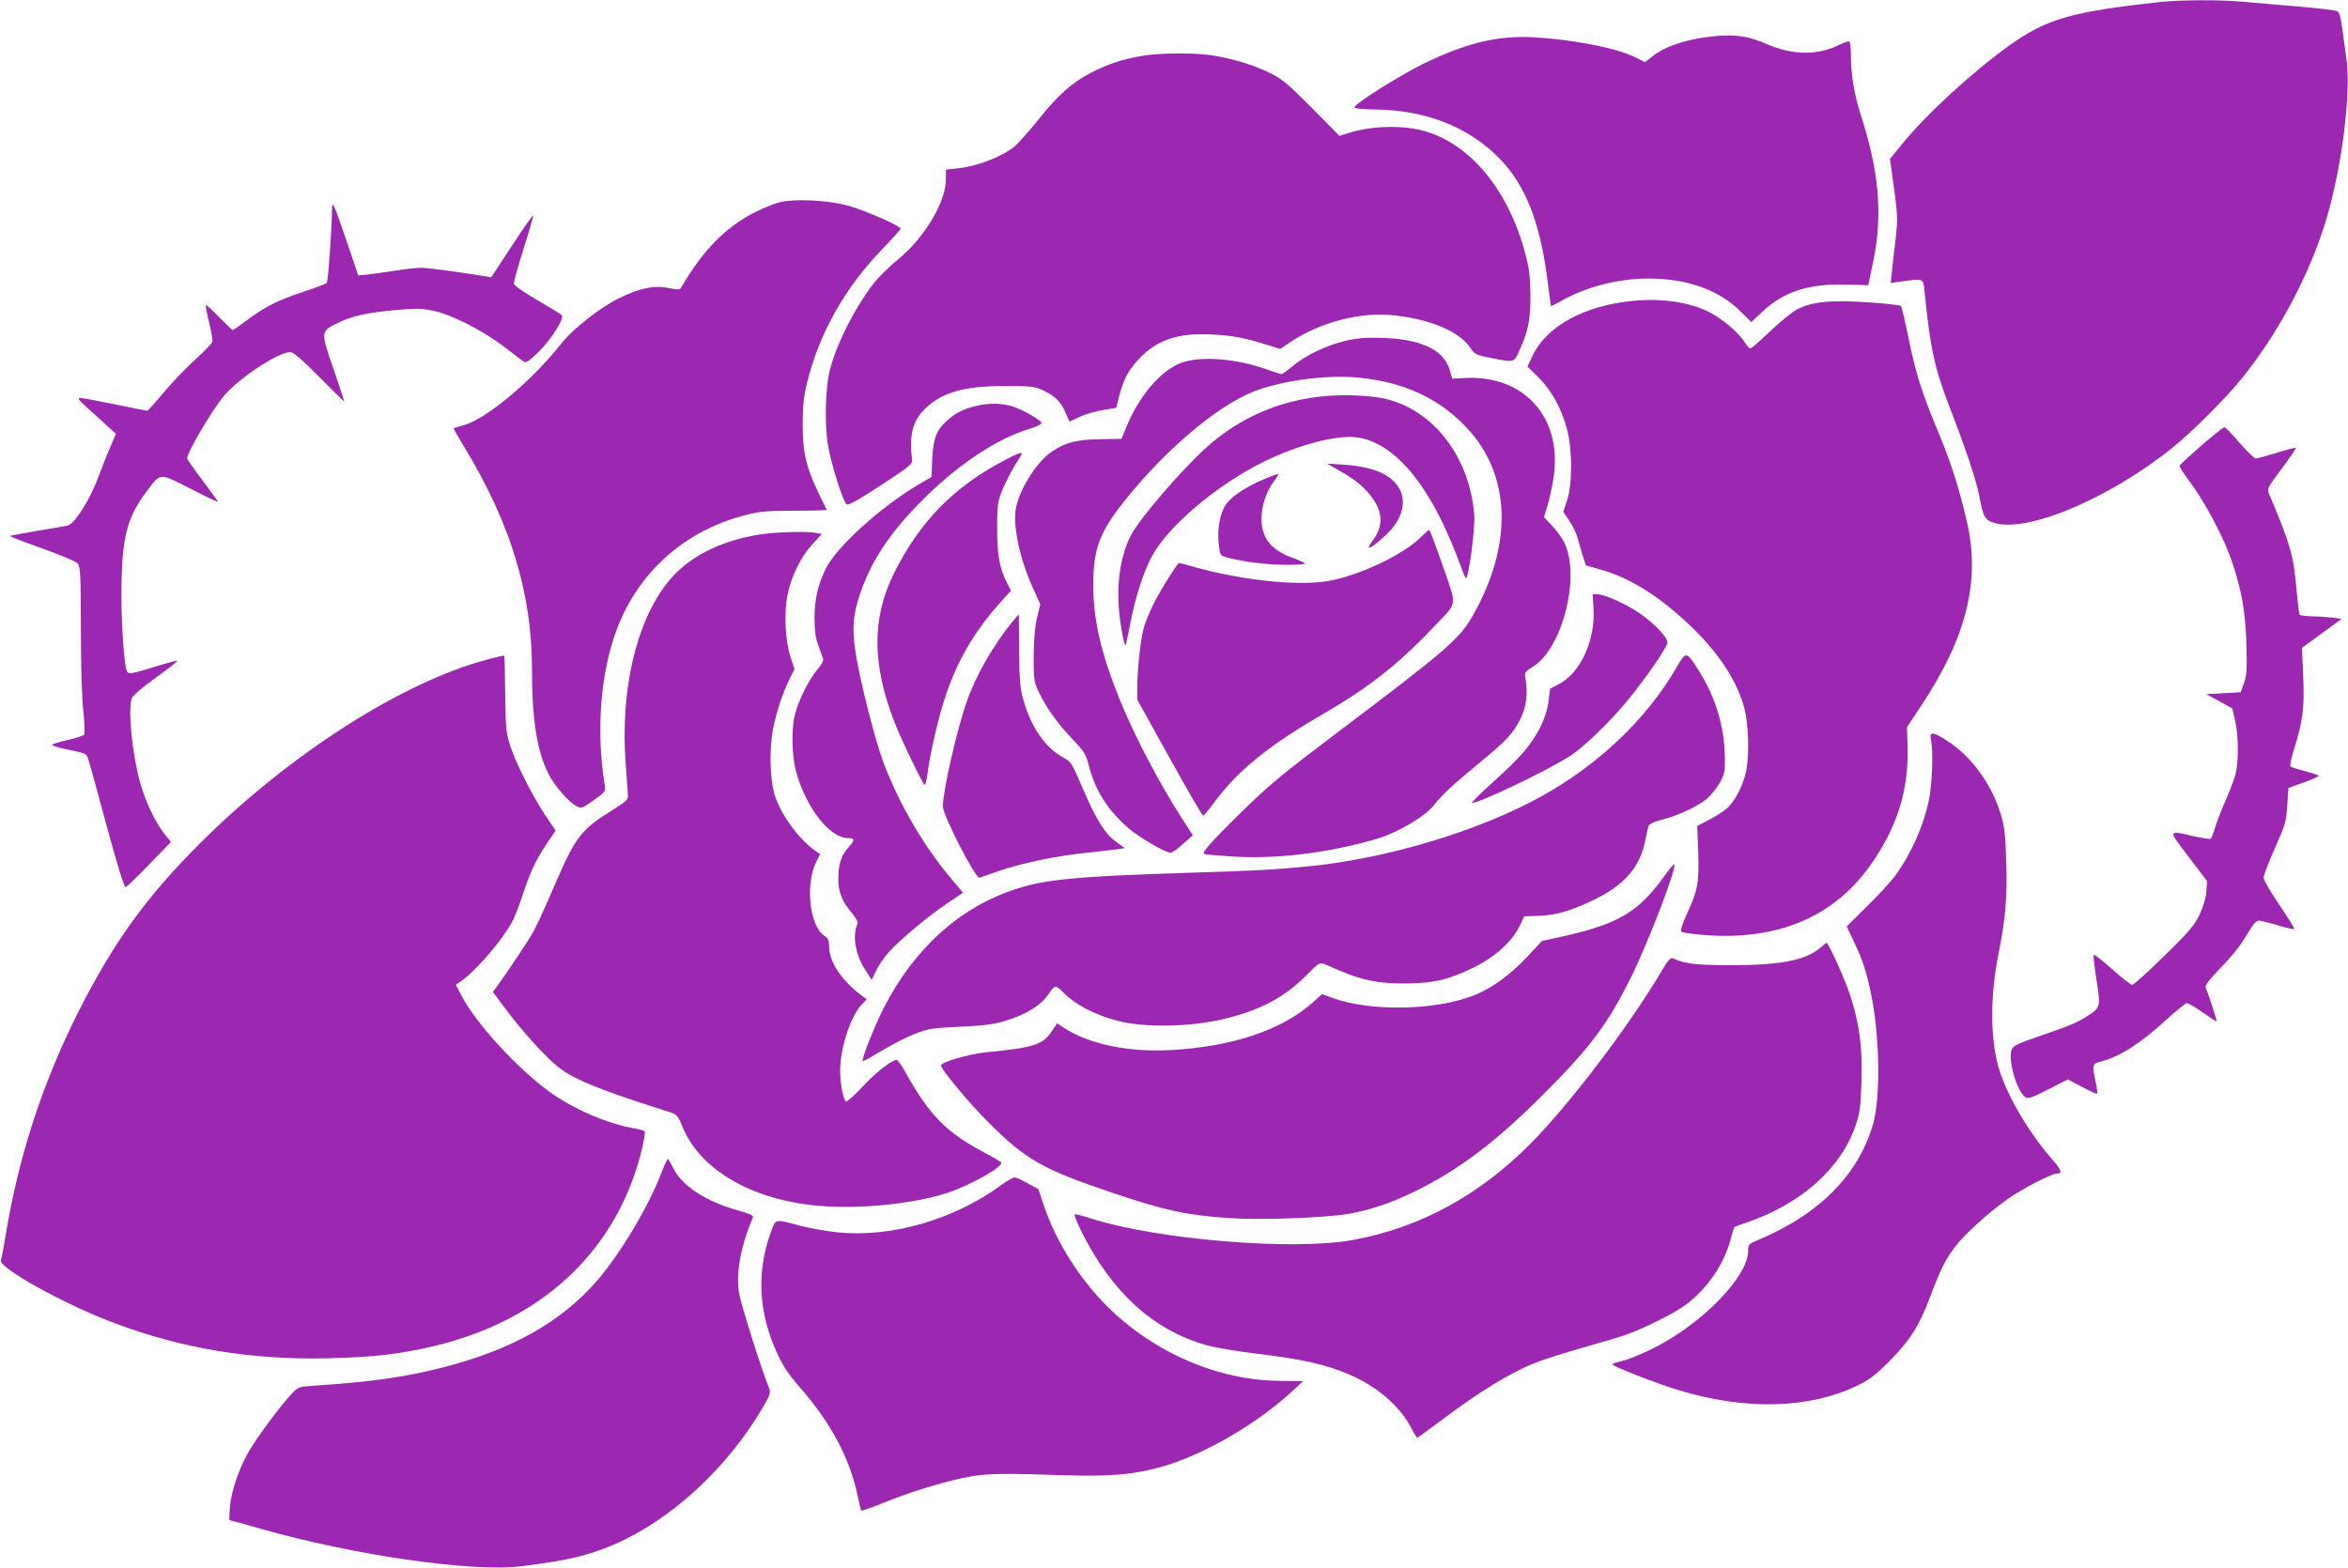 <?xml version="1.0" standalone="no"?>
<!DOCTYPE svg PUBLIC "-//W3C//DTD SVG 20010904//EN"
 "http://www.w3.org/TR/2001/REC-SVG-20010904/DTD/svg10.dtd">
<svg version="1.0" xmlns="http://www.w3.org/2000/svg"
 width="1280pt" height="855pt" viewBox="0 0 1280 855"
 preserveAspectRatio="xMidYMid meet">
<g transform="translate(0,855) scale(0.1,-0.1)"
fill="#9c27b0" stroke="none">
<path d="M11775 8539 c-485 -53 -620 -92 -827 -241 -208 -151 -454 -378 -584
-540 l-61 -75 9 -64 c34 -242 35 -255 22 -371 -8 -62 -17 -142 -20 -177 l-7
-64 59 8 c123 17 118 20 126 -60 32 -314 54 -415 146 -651 79 -204 135 -371
152 -459 20 -107 29 -126 66 -141 169 -71 626 116 984 402 109 87 297 275 384
384 204 254 374 578 461 875 83 285 132 677 107 860 -6 44 -16 119 -23 168 -8
63 -16 90 -28 96 -9 5 -102 16 -206 25 -105 9 -240 20 -301 26 -129 12 -344
11 -459 -1z"/>
<path d="M9350 8353 c-141 -13 -263 -51 -332 -103 l-51 -39 -49 25 c-102 52
-344 99 -562 111 -195 10 -368 -33 -601 -147 -129 -64 -364 -212 -372 -235 -2
-6 41 -11 115 -12 278 -4 510 -96 679 -270 140 -144 220 -349 260 -668 9 -71
17 -131 18 -133 2 -2 28 11 58 28 136 77 309 121 473 121 208 1 385 -62 500
-177 l61 -60 61 57 c116 109 253 153 457 147 l120 -3 27 130 c52 252 32 489
-67 795 -37 115 -55 224 -55 330 0 38 -4 71 -8 74 -5 3 -31 -7 -59 -20 -114
-57 -255 -55 -392 6 -99 43 -171 54 -281 43z"/>
<path d="M6224 8245 c-112 -20 -183 -44 -275 -91 -107 -55 -182 -122 -297
-267 -50 -61 -106 -124 -124 -138 -71 -56 -205 -107 -307 -117 l-64 -7 -1 -61
c-3 -122 -122 -317 -261 -429 -47 -38 -110 -100 -139 -139 -99 -131 -193 -317
-230 -456 -27 -97 -32 -303 -12 -420 18 -104 81 -303 101 -320 9 -7 59 20 186
103 153 100 174 117 171 138 -16 140 3 215 73 282 90 87 211 122 430 122 146
0 164 -2 210 -23 65 -30 99 -63 124 -123 l21 -48 56 26 c30 14 88 31 127 37
l72 12 17 68 c24 90 51 140 109 201 97 102 212 141 394 131 111 -5 185 -19
307 -58 l67 -21 56 38 c166 110 384 166 568 145 203 -23 354 -89 415 -180 21
-32 30 -36 110 -52 131 -26 125 -28 159 50 46 102 57 164 56 297 -1 94 -6 141
-27 218 -90 345 -295 597 -546 671 -118 35 -295 31 -421 -10 l-47 -15 -153
155 c-141 141 -161 157 -239 194 -90 43 -201 75 -315 92 -95 13 -285 11 -371
-5z"/>
<path d="M4243 7445 c-29 -8 -85 -31 -125 -51 -161 -81 -285 -207 -403 -409
-9 -16 -16 -16 -67 -6 -80 17 -162 0 -273 -55 -104 -51 -250 -166 -313 -245
-164 -208 -412 -415 -538 -449 -27 -7 -50 -14 -51 -15 -2 -1 27 -51 63 -111
249 -412 364 -793 364 -1202 0 -276 27 -447 90 -572 33 -65 110 -154 152 -176
28 -14 30 -13 94 32 66 47 66 47 60 87 -47 294 -22 609 66 844 119 316 374
542 705 625 74 19 115 23 266 23 97 0 176 2 174 5 -111 220 -131 290 -131 465
0 102 5 151 23 225 66 271 206 520 413 734 54 56 98 105 98 109 0 14 -181 94
-275 122 -113 34 -308 44 -392 20z"/>
<path d="M1810 7410 c-2 -128 -21 -395 -29 -403 -5 -5 -60 -26 -123 -47 -139
-45 -213 -82 -309 -154 -41 -31 -77 -56 -80 -56 -3 0 -36 32 -74 70 -37 39
-70 69 -73 66 -2 -3 6 -45 18 -95 12 -49 20 -96 18 -104 -1 -8 -44 -52 -94
-98 -51 -46 -129 -128 -173 -181 -45 -54 -85 -98 -89 -98 -4 0 -83 16 -175 35
-93 19 -178 35 -190 35 -17 0 -7 -13 48 -62 39 -35 87 -79 109 -99 l38 -35
-30 -70 c-17 -38 -44 -107 -61 -153 -47 -130 -130 -263 -170 -276 -9 -3 -83
-16 -165 -29 -81 -14 -150 -27 -152 -29 -3 -2 76 -32 173 -67 102 -36 185 -71
196 -82 15 -18 17 -51 18 -352 0 -198 5 -379 13 -451 7 -66 9 -125 5 -131 -5
-6 -45 -19 -89 -29 -45 -10 -83 -22 -85 -26 -3 -4 30 -15 73 -24 110 -23 112
-24 121 -48 5 -12 50 -176 101 -365 60 -220 97 -342 105 -340 6 2 65 58 129
125 l118 122 -35 43 c-49 61 -103 174 -132 276 -45 161 -69 404 -46 465 6 15
60 61 131 112 67 48 119 89 117 92 -3 2 -63 -14 -133 -36 -110 -34 -131 -38
-140 -25 -19 24 -37 319 -31 511 7 240 36 342 140 478 74 98 65 97 234 11 81
-42 148 -74 150 -72 2 1 -35 53 -82 115 -47 62 -85 117 -85 122 0 31 134 259
198 337 78 96 298 242 365 242 16 0 62 -39 157 -135 73 -74 135 -135 136 -135
2 0 -24 79 -57 176 -72 206 -72 207 23 253 76 38 163 57 323 71 100 9 133 9
195 -4 98 -20 268 -106 384 -194 48 -37 96 -73 107 -81 16 -12 25 -7 80 45 72
69 148 189 131 206 -6 6 -67 43 -134 82 -71 41 -124 78 -126 89 -2 9 22 96 53
193 31 97 54 178 52 180 -2 3 -55 -72 -117 -167 l-112 -171 -42 7 c-143 23
-307 45 -341 45 -22 0 -85 -7 -140 -16 -55 -8 -123 -18 -151 -21 l-51 -5 -62
183 c-72 211 -80 229 -81 179z"/>
<path d="M8900 6909 c-262 -25 -468 -137 -545 -298 l-28 -60 60 -59 c70 -70
123 -165 154 -277 31 -110 32 -300 2 -393 l-21 -63 34 -50 c18 -28 38 -69 44
-92 6 -23 18 -66 28 -96 l17 -54 84 -24 c120 -34 241 -100 362 -197 227 -182
371 -375 419 -561 22 -87 27 -245 10 -336 -14 -76 -64 -173 -108 -209 -20 -17
-65 -45 -98 -62 l-62 -32 6 -146 c5 -164 -2 -204 -66 -343 -23 -50 -32 -81
-25 -88 5 -5 63 -13 128 -18 394 -30 697 97 897 375 147 205 213 410 207 644
l-3 115 76 115 c247 371 324 678 252 999 -39 172 -88 329 -156 491 -92 220
-125 326 -163 513 -19 94 -38 174 -42 178 -5 5 -83 14 -174 20 -204 15 -313 4
-392 -38 -29 -15 -95 -70 -148 -120 -53 -51 -101 -93 -107 -93 -6 0 -20 16
-32 35 -32 52 -124 129 -194 164 -110 54 -258 76 -416 60z"/>
<path d="M7395 6703 c-121 -17 -258 -76 -345 -147 -30 -26 -59 -46 -64 -46 -5
0 -39 11 -76 24 -172 62 -368 77 -474 36 -110 -42 -228 -182 -296 -349 l-26
-64 -115 -2 c-130 -2 -191 -17 -265 -68 -87 -58 -185 -219 -198 -323 -12 -101
28 -277 101 -434 l34 -75 -18 -75 c-12 -52 -17 -117 -18 -210 0 -126 2 -139
27 -192 39 -83 102 -172 183 -257 64 -67 75 -83 89 -140 36 -142 104 -249 221
-350 59 -50 199 -131 227 -131 8 0 38 21 67 48 l54 47 -56 86 c-129 201 -262
455 -345 659 -100 249 -142 431 -142 618 0 213 37 301 208 507 233 279 510
501 702 563 165 54 381 79 544 62 243 -25 434 -114 583 -274 240 -256 252
-634 33 -1021 -74 -130 -144 -190 -743 -642 -295 -223 -366 -281 -516 -428
-167 -164 -218 -221 -208 -231 2 -3 69 -9 147 -14 240 -17 529 18 790 94 115
33 267 122 316 184 47 60 99 108 256 238 144 119 177 154 219 239 30 62 39
134 25 215 -6 33 -3 37 42 65 158 100 257 481 173 670 -11 24 -41 67 -67 95
l-47 50 22 73 c11 39 26 109 32 155 42 318 -163 545 -479 531 l-75 -4 -13 45
c-26 88 -103 141 -243 166 -72 13 -200 16 -266 7z"/>
<path d="M7224 6390 c-244 -21 -466 -117 -644 -277 -134 -119 -370 -394 -415
-482 -55 -108 -78 -254 -65 -406 8 -90 29 -200 36 -193 2 2 13 53 25 114 26
139 71 281 116 366 87 166 359 397 618 523 184 90 391 144 501 130 169 -21
335 -187 470 -470 29 -60 67 -150 85 -200 18 -49 36 -94 39 -98 14 -17 53 271
47 346 -26 313 -217 565 -479 631 -75 19 -221 26 -334 16z"/>
<path d="M5312 6334 c-66 -17 -102 -36 -147 -76 -60 -52 -78 -99 -83 -211 l-4
-98 -72 -42 c-206 -122 -445 -339 -504 -457 -44 -91 -62 -169 -62 -275 1 -65
6 -105 21 -145 11 -30 22 -63 26 -72 3 -11 -8 -33 -32 -60 -44 -52 -100 -163
-120 -238 -22 -82 -19 -230 5 -319 55 -197 183 -361 283 -361 38 0 39 -11 2
-51 -40 -44 -55 -92 -55 -174 0 -70 21 -121 74 -184 25 -30 35 -49 30 -60 -29
-63 -10 -170 43 -250 l35 -54 25 51 c13 28 45 74 70 102 60 67 218 198 321
267 l82 55 -48 57 c-160 185 -299 422 -387 656 -47 127 -129 452 -151 598 -20
135 -14 203 25 320 58 170 152 316 309 479 200 208 425 362 610 418 43 13 71
27 69 34 -5 18 -107 75 -161 91 -61 18 -134 18 -204 -1z"/>
<path d="M12000 6120 c-63 -55 -116 -104 -118 -109 -2 -5 17 -36 41 -68 94
-123 201 -324 247 -463 51 -152 71 -269 76 -440 4 -140 2 -172 -13 -215 l-18
-50 -94 -5 -94 -5 71 -39 71 -39 16 -68 c19 -84 19 -227 1 -294 -7 -27 -32
-91 -54 -142 -23 -51 -48 -117 -57 -147 -9 -31 -20 -58 -24 -60 -4 -3 -45 4
-92 14 -143 33 -142 37 -28 -112 l101 -133 -4 -55 c-2 -34 -16 -82 -36 -125
-29 -61 -53 -90 -193 -227 -88 -87 -167 -158 -175 -158 -9 0 -59 39 -112 87
-53 47 -97 82 -99 76 -2 -5 5 -67 16 -137 23 -146 22 -150 -49 -196 -57 -37
-93 -52 -265 -111 -119 -41 -141 -52 -149 -74 -21 -56 31 -233 77 -259 14 -9
39 0 124 44 l106 54 77 -41 c43 -23 80 -40 83 -37 2 3 -2 33 -9 67 -20 93 -19
95 28 108 106 28 212 96 355 226 56 51 108 93 115 93 8 0 46 -23 85 -50 39
-28 73 -50 76 -50 5 0 -37 130 -58 183 -5 13 11 36 67 95 86 89 121 134 169
215 23 38 40 57 53 57 11 0 58 -12 104 -26 46 -14 86 -23 89 -20 3 3 -34 62
-81 131 -47 69 -86 136 -86 149 0 13 28 85 61 160 57 128 62 144 68 233 l6 96
83 30 c45 16 82 33 82 36 0 4 -33 15 -72 25 -40 11 -77 22 -81 26 -5 4 3 44
17 88 50 159 59 232 52 403 l-7 156 108 79 108 79 -50 7 c-27 3 -78 7 -112 7
-34 1 -64 5 -67 9 -3 5 -10 63 -16 131 -16 191 -33 250 -152 532 -10 23 -4 34
71 134 44 59 79 110 77 113 -3 2 -50 -10 -104 -27 -55 -17 -107 -31 -115 -31
-8 0 -47 38 -88 85 -40 47 -77 85 -83 85 -6 0 -63 -45 -126 -100z"/>
<path d="M5474 6039 c-275 -144 -461 -335 -600 -614 -122 -246 -121 -497 3
-815 36 -93 155 -340 164 -340 4 0 10 24 14 53 15 116 59 308 95 417 64 198
155 356 291 511 l70 78 -24 48 c-39 78 -51 147 -51 293 0 124 2 141 27 205 16
39 46 98 67 133 22 35 40 65 40 68 0 10 -24 1 -96 -37z"/>
<path d="M7299 5985 c89 -51 128 -82 173 -138 68 -86 71 -165 11 -245 -14 -18
-23 -35 -20 -38 8 -9 107 76 137 118 94 129 45 258 -115 307 -39 13 -110 25
-160 27 l-90 6 64 -37z"/>
<path d="M6888 5936 c-115 -50 -189 -103 -215 -154 -27 -53 -38 -133 -28 -207
6 -54 7 -55 48 -66 86 -23 216 -39 322 -39 60 0 105 4 100 8 -6 5 -37 19 -71
31 -114 42 -166 106 -167 210 0 69 24 146 64 201 17 23 29 43 27 45 -2 2 -38
-11 -80 -29z"/>
<path d="M7754 5629 c-95 -101 -348 -221 -524 -249 -167 -26 -473 8 -726 80
-38 11 -72 20 -76 20 -9 0 -101 -146 -141 -226 -19 -38 -42 -95 -51 -125 -18
-66 -36 -222 -36 -322 l0 -73 176 -317 c97 -175 179 -317 184 -315 4 2 35 39
68 84 126 167 292 301 582 469 257 149 417 275 622 493 114 121 111 92 33 317
-37 107 -70 195 -74 195 -4 0 -20 -14 -37 -31z"/>
<path d="M4145 5636 c-224 -35 -400 -127 -508 -265 -171 -217 -256 -590 -226
-986 6 -82 12 -161 12 -174 2 -21 -12 -33 -79 -75 -178 -111 -205 -146 -320
-412 -47 -110 -99 -224 -116 -254 -27 -49 -147 -229 -201 -302 l-20 -27 88
-118 c49 -65 133 -162 186 -215 85 -85 110 -103 200 -147 57 -28 189 -78 294
-112 104 -34 201 -65 215 -70 18 -7 32 -26 48 -67 88 -226 350 -389 692 -432
236 -29 557 0 760 67 124 42 297 140 288 163 -2 5 -39 27 -83 50 -215 113
-308 207 -439 443 -20 37 -42 67 -48 67 -27 0 -115 -69 -187 -147 -44 -47 -84
-83 -89 -79 -15 9 -32 98 -32 166 0 125 57 299 118 363 l27 28 -35 26 c-104
79 -170 180 -170 260 0 34 -5 46 -25 59 -82 54 -107 283 -44 407 l20 39 -23
16 c-87 61 -177 179 -218 287 -32 83 -39 255 -16 378 18 95 54 203 93 280 l24
48 -22 67 c-29 92 -36 243 -15 342 21 101 72 203 134 271 l52 57 -31 6 c-50
10 -217 5 -304 -8z"/>
<path d="M8687 5233 c11 -174 -72 -355 -191 -415 -23 -11 -43 -22 -44 -23 -2
-2 -6 -25 -8 -52 -7 -67 -29 -131 -68 -196 -50 -83 -99 -137 -234 -259 -67
-61 -120 -113 -118 -115 15 -15 425 181 542 259 72 48 213 185 302 293 105
127 222 297 222 322 0 30 -80 112 -164 167 -71 47 -181 95 -218 96 l-26 0 5
-77z"/>
<path d="M5517 5157 c-102 -125 -197 -291 -246 -431 -55 -155 -131 -490 -131
-573 0 -49 178 -396 200 -389 8 3 60 21 115 40 115 39 310 80 470 96 61 7 132
15 159 18 l48 7 -44 32 c-64 45 -108 116 -183 288 -61 143 -66 151 -107 173
-99 53 -179 168 -220 319 -18 66 -21 107 -22 270 -1 106 -2 193 -2 193 -1 0
-18 -20 -37 -43z"/>
<path d="M9137 4906 c-163 -279 -424 -527 -735 -699 -339 -188 -841 -339
-1267 -381 -196 -19 -285 -24 -675 -36 -574 -18 -761 -35 -919 -87 -308 -99
-557 -324 -724 -651 -51 -100 -122 -280 -114 -289 2 -2 47 23 100 55 53 32
133 74 179 92 77 31 94 33 248 41 119 5 186 13 239 29 123 35 210 89 251 155
12 19 27 35 34 35 7 0 25 -14 42 -31 60 -64 169 -122 294 -155 146 -39 399
-35 585 10 196 48 328 118 444 235 69 70 75 74 100 64 14 -6 54 -23 89 -38
122 -51 206 -68 347 -68 157 0 243 20 384 90 113 56 207 142 245 223 l25 53
78 3 c94 2 184 29 312 92 162 80 245 180 272 327 6 33 14 67 18 75 4 8 37 22
74 31 84 21 190 71 242 113 22 19 54 58 70 87 27 49 29 62 28 144 -3 162 -50
319 -136 458 -75 120 -74 120 -130 23z"/>
<path d="M2657 4954 c-467 -125 -1078 -516 -1563 -999 -294 -293 -472 -539
-663 -915 -198 -392 -329 -793 -400 -1225 -11 -66 -22 -128 -26 -137 -16 -40
346 -241 619 -343 373 -140 745 -201 1161 -192 252 6 396 23 582 67 541 129
925 457 1091 932 32 90 64 226 56 239 -2 4 -23 10 -47 14 -155 26 -345 108
-478 206 -178 132 -397 372 -474 521 l-30 58 25 17 c85 58 234 233 285 332 13
26 40 95 59 155 42 124 67 175 129 269 l46 68 -55 81 c-73 110 -168 298 -195
389 -20 64 -23 100 -25 277 -1 112 -3 204 -5 206 -2 2 -44 -7 -92 -20z"/>
<path d="M10527 4513 c13 -62 6 -242 -12 -328 -31 -145 -98 -294 -187 -415
-23 -30 -90 -104 -151 -163 l-110 -109 41 -86 c48 -103 65 -156 91 -277 48
-224 54 -569 12 -715 -64 -220 -211 -401 -438 -537 -47 -28 -121 -66 -164 -84
-78 -32 -79 -33 -79 -69 0 -143 -255 -403 -523 -535 -60 -30 -134 -60 -163
-66 -30 -7 -54 -15 -54 -19 0 -10 236 -103 356 -139 363 -112 712 -104 974 21
71 34 101 56 181 137 111 112 161 190 220 346 57 152 83 205 136 275 50 67
181 186 288 262 76 54 238 138 266 138 35 0 28 19 -27 82 -118 134 -235 331
-282 474 -52 158 -55 404 -9 634 40 198 50 314 44 509 -4 140 -9 191 -27 251
-49 168 -158 321 -293 409 -82 53 -101 54 -90 4z"/>
<path d="M9077 3778 c-143 -200 -251 -265 -552 -333 l-119 -26 -83 -89 c-91
-96 -188 -167 -281 -205 -214 -87 -577 -93 -786 -14 l-49 18 -41 -37 c-169
-156 -441 -249 -783 -268 -234 -13 -451 33 -589 125 l-31 21 -26 -39 c-52 -79
-96 -93 -367 -120 -90 -9 -240 -53 -240 -71 0 -21 149 -201 254 -306 209 -209
299 -260 676 -387 290 -98 405 -123 637 -139 167 -12 510 0 650 22 114 19 238
60 368 124 236 116 438 268 691 521 262 261 357 388 484 643 95 192 253 603
237 619 -3 2 -25 -24 -50 -59z"/>
<path d="M9920 3379 c-81 -67 -220 -93 -490 -92 -186 0 -242 7 -311 37 -12 5
-26 -10 -59 -66 -176 -299 -502 -728 -715 -943 -283 -285 -605 -460 -971 -527
-325 -59 -1065 2 -1428 118 -43 14 -82 24 -87 22 -5 -2 13 -46 39 -99 165
-327 387 -530 674 -613 48 -14 166 -34 265 -46 271 -32 404 -63 540 -125 139
-64 253 -165 312 -274 17 -33 34 -61 37 -61 2 0 57 40 122 88 216 163 383 266
525 322 42 17 157 53 255 81 97 27 204 59 237 71 88 31 231 101 300 146 127
83 232 229 270 376 8 32 17 61 20 64 2 3 31 14 62 24 298 100 519 296 598 529
25 74 28 102 33 245 5 190 -11 310 -63 470 -27 82 -118 285 -128 283 -1 0 -18
-13 -37 -30z"/>
<path d="M3611 2168 c-72 -192 -224 -447 -354 -599 -199 -230 -468 -381 -856
-479 -204 -51 -376 -75 -686 -96 -89 -6 -89 -6 -128 -48 -59 -63 -180 -226
-227 -305 -55 -92 -100 -223 -107 -311 -3 -39 -4 -70 -1 -70 3 0 77 -20 164
-45 512 -146 1158 -239 1424 -206 257 32 366 58 508 119 309 133 616 416 808
743 44 76 47 84 35 113 -45 114 -152 454 -162 514 -18 109 9 257 75 412 5 12
-12 20 -76 38 -183 50 -316 139 -362 240 -11 23 -22 42 -25 42 -3 0 -17 -28
-30 -62z"/>
<path d="M5460 2089 c-259 -190 -600 -289 -896 -259 -57 6 -148 22 -202 36
-141 38 -133 39 -160 -36 -74 -203 -68 -410 16 -617 40 -97 70 -145 142 -228
170 -194 272 -386 315 -590 9 -44 18 -81 20 -83 2 -2 67 21 144 52 148 59 337
115 458 136 92 15 189 16 488 6 267 -9 397 2 559 49 223 65 510 232 701 409
l60 55 -122 1 c-342 1 -695 154 -952 411 -150 151 -275 351 -340 544 l-30 90
-58 32 c-32 18 -65 33 -73 32 -8 0 -40 -18 -70 -40z"/>
</g>
</svg>
